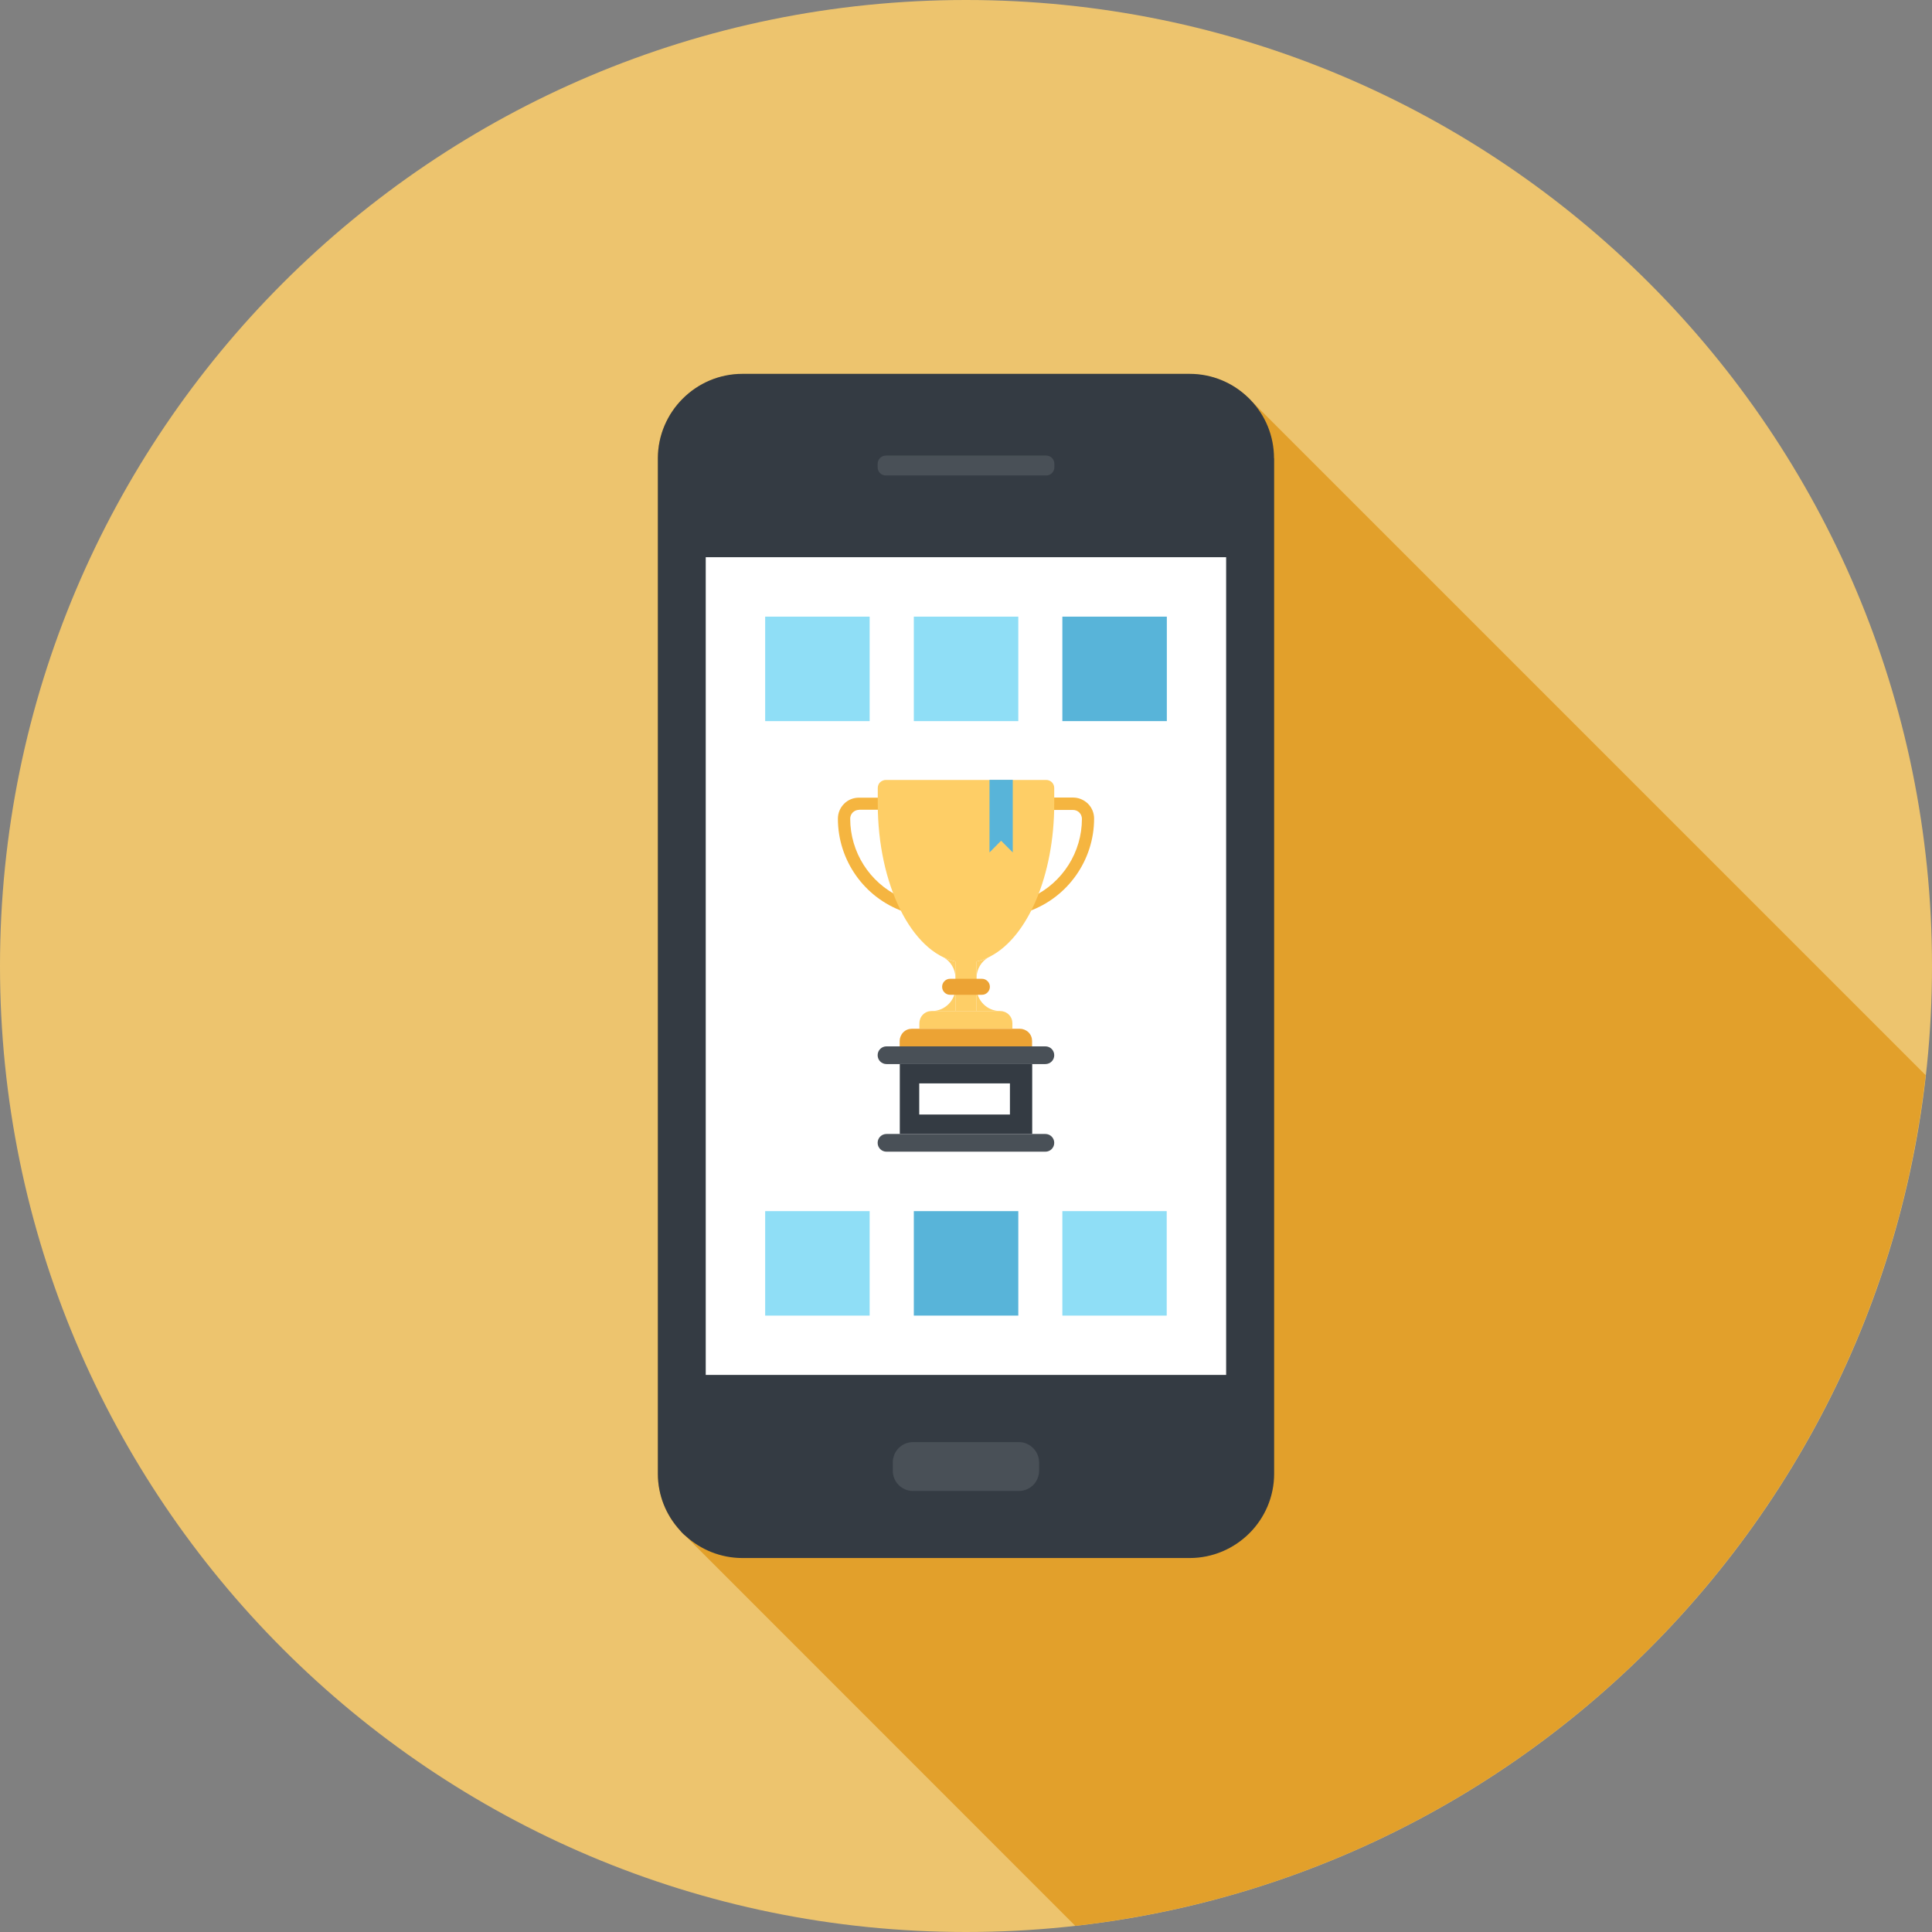 <?xml version="1.0" encoding="UTF-8"?><svg xmlns="http://www.w3.org/2000/svg" viewBox="0 0 157 157"><rect x="0" y="0" width="157" height="157" fill="#808080" stroke="none"/><defs><style>.d{fill:#fff;}.e{fill:#edc46e;}.f{fill:#fece66;}.g{fill:#f5b540;}.h{fill:#495057;}.i{fill:#eca334;}.j{fill:#8fdef6;}.k{fill:#343b43;}.l{fill:#58b4d9;}.m{fill:#e2a02b;}</style></defs><g id="a"/><g id="b"><g id="c"><g><g><path class="e" d="M157,78.5c0,43.35-35.15,78.5-78.5,78.5S0,121.85,0,78.5,35.15,0,78.5,0s78.5,35.14,78.5,78.5Z"/><path class="m" d="M156.49,87.38l-54.85-54.85-.23-.23c-1.23-1.18-2.91-1.9-4.73-1.9H60.33c-3.78,0-6.87,3.09-6.87,6.87V119.76c0,1.77,.68,3.38,1.79,4.6l.47,.47,31.66,31.67c36.25-4.09,65.02-32.86,69.1-69.11Z"/><g><g><path class="k" d="M103.54,37.25V119.76c0,3.78-3.09,6.85-6.87,6.85H60.33c-1.76,0-3.39-.68-4.61-1.79-.18-.14-.33-.29-.47-.47-1.11-1.21-1.79-2.82-1.79-4.6V37.25c0-3.78,3.09-6.87,6.87-6.87h36.34c1.83,0,3.5,.72,4.73,1.9,.08,.07,.16,.15,.23,.23,1.19,1.23,1.9,2.91,1.9,4.73Z"/><path class="h" d="M84.44,119.52c0,.9-.73,1.64-1.64,1.64h-8.61c-.9,0-1.64-.73-1.64-1.64v-.68c0-.91,.74-1.65,1.64-1.65h8.61c.9,0,1.64,.75,1.64,1.65v.68Z"/><path class="h" d="M85.68,37.97c0,.37-.29,.67-.66,.67h-13.03c-.38,0-.67-.29-.67-.67v-.28c0-.36,.3-.67,.67-.67h13.03c.37,0,.66,.31,.66,.67v.28Z"/><rect class="d" x="57.35" y="45.28" width="42.29" height="66.45"/></g><g><rect class="l" x="74.26" y="98.42" width="8.49" height="8.49"/><rect class="j" x="62.18" y="98.42" width="8.49" height="8.49"/><rect class="j" x="86.33" y="98.42" width="8.48" height="8.49"/><rect class="j" x="62.18" y="50.11" width="8.49" height="8.49"/><rect class="j" x="74.26" y="50.11" width="8.49" height="8.49"/><rect class="l" x="86.33" y="50.11" width="8.49" height="8.49"/></g></g></g><g><g><g><path class="g" d="M82.93,74.31v-9.5h4.26c.46,0,.89,.18,1.22,.5,.32,.32,.5,.75,.5,1.21,0,3.38-2.14,6.41-5.32,7.54l-.66,.24Zm.99-8.5v7.06c2.42-1.15,4-3.61,4-6.33,0-.19-.08-.38-.21-.51-.14-.14-.32-.21-.51-.21h-3.27Z"/><path class="g" d="M74.07,74.31l-.66-.24c-3.18-1.13-5.32-4.16-5.32-7.54,0-.46,.18-.89,.5-1.21,.32-.33,.76-.5,1.22-.5h4.26v9.5Zm-4.26-8.5c-.19,0-.38,.08-.51,.21-.14,.14-.21,.32-.21,.51,0,2.72,1.58,5.18,4,6.33v-7.06h-3.27Z"/></g><path class="i" d="M82.87,83.6c.26,0,.51,.1,.71,.29,.2,.2,.29,.45,.29,.71v.43h-10.76v-.43c0-.26,.1-.51,.29-.71,.2-.2,.45-.29,.71-.29h8.75Z"/><g><path class="f" d="M85.48,63.57c-.13-.13-.3-.19-.47-.19h-13.02c-.17,0-.34,.07-.47,.19s-.19,.3-.19,.47v1.27c0,6.6,2.76,12.05,6.31,12.82,.28,.06,.57,.09,.86,.09s.58-.03,.86-.09c.33-.07,.65-.18,.96-.33,.06-.03,.13-.06,.19-.1,2.98-1.57,5.16-6.52,5.16-12.39v-1.27c0-.17-.06-.34-.19-.47Z"/><path class="f" d="M81.27,82.16c.26,0,.52,.1,.71,.29,.2,.2,.29,.45,.29,.71v.43h-7.56v-.43c0-.26,.1-.52,.29-.71,.2-.2,.45-.29,.71-.29h5.55Z"/><rect class="f" x="77.64" y="78" width="1.72" height="4.16"/><path class="f" d="M80.32,77.8c-.57,.33-.96,.95-.96,1.66v-1.33c.33-.07,.65-.18,.96-.33Z"/><path class="f" d="M81.27,82.16h-1.91v-1.91c0,1.06,.86,1.91,1.91,1.91Z"/><path class="f" d="M76.68,77.8c.57,.33,.96,.95,.96,1.66v-1.33c-.33-.07-.65-.18-.96-.33Z"/><path class="f" d="M75.73,82.16h1.91v-1.91c0,1.06-.86,1.91-1.91,1.91Z"/></g><path class="i" d="M76.56,80.19c0-.17,.06-.33,.19-.46,.13-.13,.29-.19,.46-.19h2.58c.17,0,.33,.06,.46,.19,.13,.13,.19,.29,.19,.46h0c0,.16-.06,.33-.19,.46-.13,.13-.29,.19-.46,.19h-2.58c-.17,0-.33-.06-.46-.19-.13-.13-.19-.29-.19-.46h0Z"/><polygon class="l" points="80.41 63.37 80.41 69.27 80.41 69.27 81.35 68.32 82.3 69.27 82.3 63.37 80.41 63.37"/></g><g><rect class="k" x="73.12" y="86.46" width="10.76" height="5.69"/><path class="h" d="M85.67,85.75c0,.4-.32,.72-.72,.72h-12.91c-.4,0-.72-.32-.72-.72s.32-.72,.72-.72h12.91c.4,0,.72,.32,.72,.72Z"/><path class="h" d="M85.67,92.87c0,.4-.32,.72-.72,.72h-12.91c-.4,0-.72-.32-.72-.72s.32-.72,.72-.72h12.91c.4,0,.72,.32,.72,.72Z"/><rect class="d" x="74.7" y="88.04" width="7.37" height="2.53"/></g></g></g></g></g></svg>